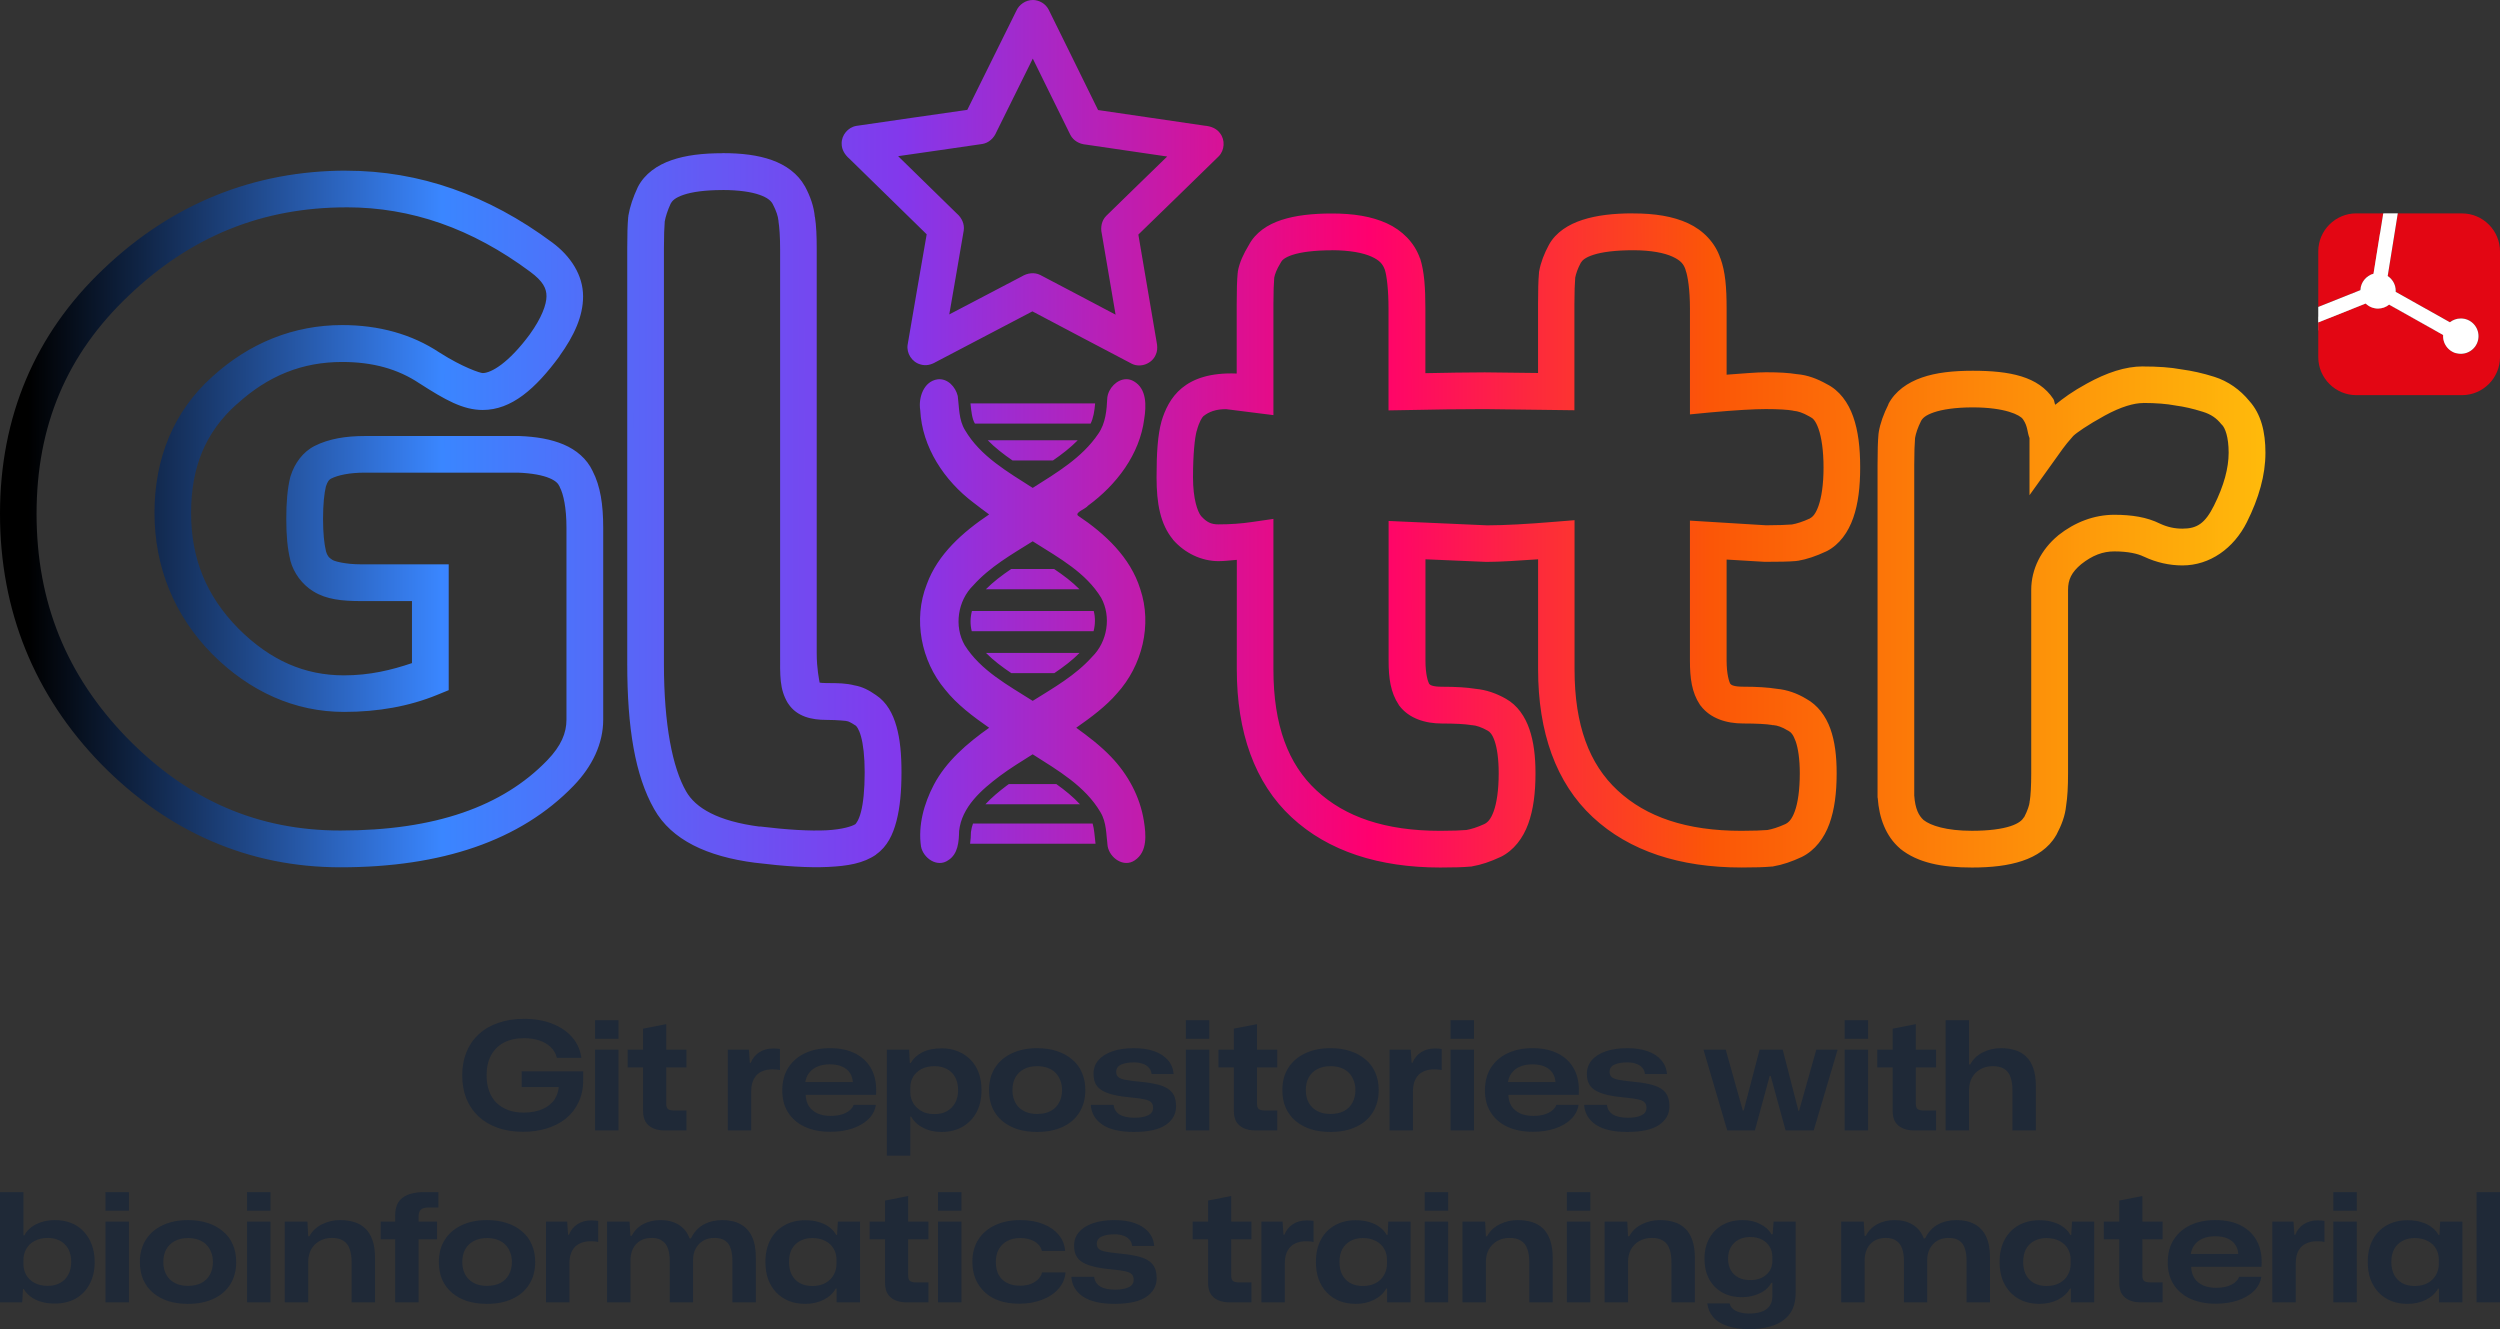 <?xml version="1.0" encoding="UTF-8" standalone="no"?>
<!-- Created with Inkscape (http://www.inkscape.org/) -->

<svg
   width="110.867mm"
   height="58.941mm"
   viewBox="0 0 110.867 58.941"
   version="1.1"
   id="svg21582"
   inkscape:version="1.2.2 (1:1.2.2+202212051552+b0a8486541)"
   sodipodi:docname="../logo-vertical.html"
   xmlns:inkscape="http://www.inkscape.org/namespaces/inkscape"
   xmlns:sodipodi="http://sodipodi.sourceforge.net/DTD/sodipodi-0.dtd"
   xmlns:xlink="http://www.w3.org/1999/xlink"
   xmlns="http://www.w3.org/2000/svg"
   xmlns:svg="http://www.w3.org/2000/svg">
  <rect x="0" y="0" width="110.867" height="58.941" fill="#333333" stroke="none"/>
  <sodipodi:namedview
     id="namedview21584"
     pagecolor="#ffffff"
     bordercolor="#000000"
     borderopacity="0.25"
     inkscape:showpageshadow="2"
     inkscape:pageopacity="0.0"
     inkscape:pagecheckerboard="0"
     inkscape:deskcolor="#d1d1d1"
     inkscape:document-units="mm"
     showgrid="false"
     inkscape:zoom="3.2106342"
     inkscape:cx="203.23088"
     inkscape:cy="49.367194"
     inkscape:window-width="2506"
     inkscape:window-height="1376"
     inkscape:window-x="54"
     inkscape:window-y="27"
     inkscape:window-maximized="1"
     inkscape:current-layer="layer1"
     inkscape:lockguides="false" />
  <defs
     id="defs21579">
    <linearGradient
       id="linearGradient8740">
      <stop
         id="stop8738"
         offset="0"
         style="stop-color:#000000;stop-opacity:1;" />
      <stop
         id="stop8736"
         offset="0.183"
         style="stop-color:#3a86ff;stop-opacity:1" />
      <stop
         style="stop-color:#8338ec;stop-opacity:1"
         offset="0.387"
         id="stop8734" />
      <stop
         id="stop8732"
         offset="0.594"
         style="stop-color:#ff006e;stop-opacity:1" />
      <stop
         style="stop-color:#fb5607;stop-opacity:1"
         offset="0.745"
         id="stop8730" />
      <stop
         id="stop8728"
         offset="1"
         style="stop-color:#ffbe0b;stop-opacity:1" />
    </linearGradient>
    <radialGradient
       fx="0"
       fy="0"
       cx="0"
       cy="0"
       r="1"
       gradientUnits="userSpaceOnUse"
       gradientTransform="matrix(136.53,0,0,136.531,86.622,160.544)"
       spreadMethod="pad"
       id="radialGradient4071-7">
      <stop
         style="stop-opacity:1;stop-color:#ffffff"
         offset="0"
         id="stop4061-0" />
      <stop
         style="stop-opacity:1;stop-color:#ffffff"
         offset="0.002"
         id="stop4063-9" />
      <stop
         style="stop-opacity:1;stop-color:#ffffff"
         offset="0.033"
         id="stop4065-3" />
      <stop
         style="stop-opacity:1;stop-color:#ffffff"
         offset="0.084"
         id="stop4067-6" />
      <stop
         style="stop-opacity:1;stop-color:#ff0000"
         offset="1"
         id="stop4069-0" />
    </radialGradient>
    <radialGradient
       fx="0"
       fy="0"
       cx="0"
       cy="0"
       r="1"
       gradientUnits="userSpaceOnUse"
       gradientTransform="matrix(139.529,0,0,139.53,98.043,160.536)"
       spreadMethod="pad"
       id="radialGradient4045-6">
      <stop
         style="stop-opacity:1;stop-color:#ffffff"
         offset="0"
         id="stop4037-2" />
      <stop
         style="stop-opacity:1;stop-color:#ff0000"
         offset="0.968"
         id="stop4039-9" />
      <stop
         style="stop-opacity:1;stop-color:#ff0000"
         offset="1"
         id="stop4041-1" />
      <stop
         style="stop-opacity:1;stop-color:#ff0000"
         offset="1"
         id="stop4043-2" />
    </radialGradient>
    <linearGradient
       inkscape:collect="always"
       xlink:href="#linearGradient8740"
       id="linearGradient1967"
       gradientUnits="userSpaceOnUse"
       gradientTransform="matrix(0.149,0,0,0.149,419.842,164.486)"
       x1="-2747.735"
       y1="-584.572"
       x2="-2075.523"
       y2="-584.572" />
    <radialGradient
       fx="0"
       fy="0"
       cx="0"
       cy="0"
       r="1"
       gradientUnits="userSpaceOnUse"
       gradientTransform="matrix(136.53,0,0,136.531,86.622,160.544)"
       spreadMethod="pad"
       id="radialGradient4071-7-6">
      <stop
         style="stop-opacity:1;stop-color:#ffffff"
         offset="0"
         id="stop4061-0-2" />
      <stop
         style="stop-opacity:1;stop-color:#ffffff"
         offset="0.002"
         id="stop4063-9-9" />
      <stop
         style="stop-opacity:1;stop-color:#ffffff"
         offset="0.033"
         id="stop4065-3-1" />
      <stop
         style="stop-opacity:1;stop-color:#ffffff"
         offset="0.084"
         id="stop4067-6-2" />
      <stop
         style="stop-opacity:1;stop-color:#ff0000"
         offset="1"
         id="stop4069-0-7" />
    </radialGradient>
    <radialGradient
       fx="0"
       fy="0"
       cx="0"
       cy="0"
       r="1"
       gradientUnits="userSpaceOnUse"
       gradientTransform="matrix(139.529,0,0,139.53,98.043,160.536)"
       spreadMethod="pad"
       id="radialGradient4045-6-0">
      <stop
         style="stop-opacity:1;stop-color:#ffffff"
         offset="0"
         id="stop4037-2-9" />
      <stop
         style="stop-opacity:1;stop-color:#ff0000"
         offset="0.968"
         id="stop4039-9-3" />
      <stop
         style="stop-opacity:1;stop-color:#ff0000"
         offset="1"
         id="stop4041-1-6" />
      <stop
         style="stop-opacity:1;stop-color:#ff0000"
         offset="1"
         id="stop4043-2-0" />
    </radialGradient>
  </defs>
  <g
     inkscape:label="Layer 1"
     inkscape:groupmode="layer"
     id="layer1"
     transform="translate(-9.175,-57.882)">
    <path
       style="font-variation-settings:'wdth' 75, 'wght' 400;opacity:0.43;fill:#ffffff;stroke-width:1.04;stroke-linejoin:bevel"
       d="m 114.539,68.25 -0.382,2.377 c -0.289,0.077 -0.504,0.334 -0.516,0.644 l -1.657,0.661 h -0.001 v 0.61 h 5.2e-4 l 1.867,-0.745 c 0.126,0.122 0.296,0.198 0.485,0.198 0.165,0 0.316,-0.058 0.436,-0.153 l 2.129,1.194 c -10e-4,0.015 -0.002,0.031 -0.002,0.046 0,0.385 0.312,0.696 0.697,0.696 0.385,0 0.697,-0.312 0.697,-0.696 0,-0.385 -0.312,-0.697 -0.697,-0.697 -0.163,0 -0.312,0.056 -0.43,0.149 l -2.133,-1.196 c 10e-4,-0.013 0.002,-0.026 0.002,-0.04 0,-0.244 -0.126,-0.459 -0.316,-0.583 l 0.396,-2.466 z"
       id="path3263" />
    <path
       id="path9387"
       style="font-weight:normal;font-size:5.95px;line-height:1.05;font-family:'Mona Sans';-inkscape-font-specification:'Mona Sans, @wght=648,wdth=125.0';font-variation-settings:'wdth' 125, 'wght' 648;text-align:center;letter-spacing:-0.05px;text-anchor:middle;fill:#1f2937;stroke:none;stroke-width:6.146;stroke-linecap:round;stroke-linejoin:round;stroke-miterlimit:10;paint-order:fill markers stroke"
       d="M 32.416 103.064 C 31.991 103.064 31.609 103.124 31.269 103.245 C 30.929 103.361 30.641 103.529 30.404 103.748 C 30.167 103.967 29.986 104.231 29.861 104.539 C 29.736 104.848 29.673 105.19 29.673 105.565 C 29.673 105.945 29.733 106.29 29.854 106.598 C 29.979 106.902 30.158 107.166 30.39 107.389 C 30.627 107.608 30.913 107.778 31.249 107.899 C 31.584 108.015 31.96 108.073 32.376 108.073 C 32.747 108.073 33.093 108.024 33.415 107.926 C 33.741 107.827 34.025 107.682 34.267 107.49 C 34.508 107.293 34.696 107.052 34.83 106.766 C 34.969 106.479 35.038 106.149 35.038 105.773 L 35.038 105.391 L 32.309 105.391 L 32.309 106.089 L 33.956 106.089 C 33.936 106.283 33.878 106.458 33.784 106.612 C 33.663 106.804 33.485 106.953 33.248 107.061 C 33.015 107.168 32.729 107.222 32.389 107.222 C 32.143 107.222 31.92 107.186 31.719 107.114 C 31.517 107.038 31.343 106.931 31.196 106.792 C 31.052 106.649 30.943 106.475 30.867 106.269 C 30.791 106.064 30.753 105.829 30.753 105.565 C 30.753 105.23 30.817 104.939 30.947 104.693 C 31.077 104.447 31.265 104.257 31.511 104.123 C 31.761 103.989 32.062 103.922 32.416 103.922 C 32.666 103.922 32.892 103.956 33.093 104.023 C 33.294 104.09 33.462 104.189 33.596 104.318 C 33.734 104.448 33.826 104.606 33.871 104.794 L 34.958 104.794 C 34.908 104.445 34.774 104.144 34.555 103.889 C 34.336 103.629 34.043 103.428 33.677 103.285 C 33.314 103.138 32.894 103.064 32.416 103.064 z M 35.564 103.124 L 35.564 103.949 L 36.603 103.949 L 36.603 103.124 L 35.564 103.124 z M 61.763 103.124 L 61.763 103.949 L 62.802 103.949 L 62.802 103.124 L 61.763 103.124 z M 73.502 103.124 L 73.502 103.949 L 74.541 103.949 L 74.541 103.124 L 73.502 103.124 z M 90.979 103.124 L 90.979 103.949 L 92.019 103.949 L 92.019 103.124 L 90.979 103.124 z M 95.456 103.124 L 95.456 108.013 L 96.495 108.013 L 96.495 106.229 C 96.495 106.019 96.538 105.836 96.623 105.679 C 96.712 105.518 96.835 105.393 96.992 105.304 C 97.152 105.21 97.338 105.163 97.548 105.163 C 97.758 105.163 97.928 105.204 98.058 105.284 C 98.187 105.364 98.279 105.485 98.333 105.646 C 98.391 105.802 98.42 105.997 98.42 106.229 L 98.42 108.013 L 99.459 108.013 L 99.459 106.048 C 99.459 105.735 99.421 105.472 99.345 105.257 C 99.269 105.038 99.162 104.863 99.023 104.734 C 98.889 104.604 98.726 104.51 98.534 104.452 C 98.346 104.394 98.136 104.365 97.904 104.365 C 97.613 104.365 97.342 104.43 97.092 104.559 C 96.846 104.685 96.665 104.861 96.549 105.089 L 96.495 105.089 L 96.495 103.124 L 95.456 103.124 z M 38.72 103.299 L 37.693 103.5 L 37.693 104.432 L 37.01 104.432 L 37.01 105.217 L 37.693 105.217 L 37.693 107.155 C 37.693 107.347 37.732 107.508 37.808 107.637 C 37.888 107.763 38 107.856 38.143 107.919 C 38.286 107.982 38.453 108.013 38.646 108.013 L 39.618 108.013 L 39.618 107.128 L 39.062 107.128 C 38.945 107.128 38.858 107.108 38.8 107.067 C 38.747 107.023 38.72 106.942 38.72 106.826 L 38.72 105.217 L 39.618 105.217 L 39.618 104.432 L 38.72 104.432 L 38.72 103.299 z M 64.919 103.299 L 63.892 103.5 L 63.892 104.432 L 63.209 104.432 L 63.209 105.217 L 63.892 105.217 L 63.892 107.155 C 63.892 107.347 63.93 107.508 64.006 107.637 C 64.087 107.763 64.199 107.856 64.342 107.919 C 64.485 107.982 64.652 108.013 64.845 108.013 L 65.817 108.013 L 65.817 107.128 L 65.261 107.128 C 65.144 107.128 65.057 107.108 64.999 107.067 C 64.946 107.023 64.919 106.942 64.919 106.826 L 64.919 105.217 L 65.817 105.217 L 65.817 104.432 L 64.919 104.432 L 64.919 103.299 z M 94.135 103.299 L 93.109 103.5 L 93.109 104.432 L 92.425 104.432 L 92.425 105.217 L 93.109 105.217 L 93.109 107.155 C 93.109 107.347 93.147 107.508 93.223 107.637 C 93.303 107.763 93.415 107.856 93.558 107.919 C 93.701 107.982 93.869 108.013 94.061 108.013 L 95.033 108.013 L 95.033 107.128 L 94.477 107.128 C 94.361 107.128 94.274 107.108 94.215 107.067 C 94.162 107.023 94.135 106.942 94.135 106.826 L 94.135 105.217 L 95.033 105.217 L 95.033 104.432 L 94.135 104.432 L 94.135 103.299 z M 45.979 104.365 C 45.554 104.365 45.183 104.441 44.866 104.593 C 44.553 104.741 44.307 104.955 44.128 105.237 C 43.954 105.514 43.867 105.849 43.867 106.243 C 43.867 106.623 43.954 106.949 44.128 107.222 C 44.302 107.495 44.549 107.705 44.866 107.852 C 45.188 108 45.563 108.073 45.993 108.073 C 46.359 108.073 46.688 108.024 46.979 107.926 C 47.269 107.827 47.506 107.689 47.689 107.51 C 47.872 107.327 47.982 107.117 48.018 106.88 L 47.032 106.88 C 46.983 107.023 46.867 107.141 46.683 107.235 C 46.5 107.325 46.279 107.369 46.019 107.369 C 45.796 107.369 45.601 107.334 45.436 107.262 C 45.271 107.186 45.141 107.079 45.047 106.94 C 44.957 106.797 44.911 106.63 44.906 106.437 L 48.024 106.437 C 48.056 106.004 47.993 105.632 47.837 105.324 C 47.68 105.015 47.443 104.779 47.126 104.613 C 46.813 104.448 46.431 104.365 45.979 104.365 z M 55.167 104.365 C 54.742 104.365 54.369 104.441 54.047 104.593 C 53.729 104.741 53.482 104.953 53.303 105.23 C 53.124 105.507 53.035 105.838 53.035 106.222 C 53.035 106.518 53.083 106.779 53.182 107.007 C 53.285 107.235 53.43 107.43 53.618 107.591 C 53.81 107.752 54.036 107.874 54.295 107.959 C 54.559 108.04 54.849 108.08 55.167 108.08 C 55.6 108.08 55.976 108.007 56.294 107.859 C 56.616 107.712 56.864 107.499 57.038 107.222 C 57.217 106.94 57.306 106.607 57.306 106.222 C 57.306 105.932 57.255 105.673 57.152 105.445 C 57.054 105.212 56.908 105.018 56.716 104.861 C 56.528 104.7 56.303 104.577 56.039 104.492 C 55.78 104.407 55.489 104.365 55.167 104.365 z M 59.466 104.365 C 59.091 104.365 58.769 104.412 58.5 104.506 C 58.232 104.6 58.026 104.732 57.883 104.902 C 57.74 105.067 57.669 105.268 57.669 105.505 C 57.669 105.68 57.7 105.827 57.762 105.948 C 57.825 106.068 57.926 106.169 58.064 106.249 C 58.203 106.33 58.382 106.394 58.601 106.444 C 58.82 106.493 59.084 106.531 59.392 106.558 C 59.629 106.58 59.812 106.607 59.942 106.638 C 60.076 106.665 60.17 106.707 60.224 106.766 C 60.282 106.819 60.311 106.902 60.311 107.014 C 60.311 107.162 60.237 107.271 60.089 107.342 C 59.946 107.414 59.745 107.45 59.486 107.45 C 59.195 107.45 58.972 107.401 58.816 107.302 C 58.664 107.204 58.579 107.063 58.561 106.88 L 57.548 106.88 C 57.57 107.246 57.742 107.539 58.064 107.758 C 58.386 107.973 58.849 108.08 59.453 108.08 C 60.092 108.08 60.564 107.977 60.868 107.772 C 61.176 107.562 61.33 107.287 61.33 106.947 C 61.33 106.755 61.299 106.594 61.237 106.464 C 61.174 106.335 61.076 106.23 60.942 106.149 C 60.807 106.064 60.628 105.999 60.405 105.954 C 60.186 105.905 59.922 105.867 59.613 105.841 C 59.39 105.818 59.209 105.793 59.07 105.767 C 58.932 105.74 58.831 105.699 58.769 105.646 C 58.706 105.592 58.674 105.516 58.674 105.418 C 58.674 105.27 58.746 105.163 58.889 105.096 C 59.037 105.029 59.227 104.995 59.459 104.995 C 59.607 104.995 59.736 105.015 59.848 105.056 C 59.96 105.091 60.049 105.148 60.116 105.224 C 60.188 105.295 60.231 105.391 60.244 105.512 L 61.223 105.512 C 61.201 105.266 61.114 105.058 60.962 104.888 C 60.814 104.718 60.613 104.588 60.358 104.499 C 60.108 104.41 59.81 104.365 59.466 104.365 z M 68.177 104.365 C 67.752 104.365 67.379 104.441 67.057 104.593 C 66.739 104.741 66.491 104.953 66.312 105.23 C 66.133 105.507 66.044 105.838 66.044 106.222 C 66.044 106.518 66.093 106.779 66.192 107.007 C 66.295 107.235 66.44 107.43 66.627 107.591 C 66.82 107.752 67.046 107.874 67.305 107.959 C 67.569 108.04 67.859 108.08 68.177 108.08 C 68.61 108.08 68.986 108.007 69.303 107.859 C 69.625 107.712 69.873 107.499 70.047 107.222 C 70.226 106.94 70.316 106.607 70.316 106.222 C 70.316 105.932 70.264 105.673 70.162 105.445 C 70.063 105.212 69.918 105.018 69.726 104.861 C 69.538 104.7 69.312 104.577 69.049 104.492 C 68.789 104.407 68.499 104.365 68.177 104.365 z M 77.14 104.365 C 76.715 104.365 76.344 104.441 76.027 104.593 C 75.714 104.741 75.468 104.955 75.289 105.237 C 75.115 105.514 75.027 105.849 75.027 106.243 C 75.027 106.623 75.115 106.949 75.289 107.222 C 75.464 107.495 75.709 107.705 76.027 107.852 C 76.349 108 76.724 108.073 77.153 108.073 C 77.52 108.073 77.849 108.024 78.139 107.926 C 78.43 107.827 78.667 107.689 78.85 107.51 C 79.033 107.327 79.143 107.117 79.179 106.88 L 78.193 106.88 C 78.144 107.023 78.028 107.141 77.844 107.235 C 77.661 107.325 77.44 107.369 77.18 107.369 C 76.957 107.369 76.762 107.334 76.597 107.262 C 76.431 107.186 76.302 107.079 76.208 106.94 C 76.118 106.797 76.072 106.63 76.067 106.437 L 79.185 106.437 C 79.217 106.004 79.154 105.632 78.998 105.324 C 78.841 105.015 78.604 104.779 78.287 104.613 C 77.974 104.448 77.592 104.365 77.14 104.365 z M 81.345 104.365 C 80.97 104.365 80.648 104.412 80.38 104.506 C 80.111 104.6 79.906 104.732 79.763 104.902 C 79.62 105.067 79.548 105.268 79.548 105.505 C 79.548 105.68 79.579 105.827 79.642 105.948 C 79.704 106.068 79.805 106.169 79.943 106.249 C 80.082 106.33 80.261 106.394 80.48 106.444 C 80.699 106.493 80.963 106.531 81.272 106.558 C 81.508 106.58 81.692 106.607 81.821 106.638 C 81.956 106.665 82.049 106.707 82.103 106.766 C 82.161 106.819 82.19 106.902 82.19 107.014 C 82.19 107.162 82.116 107.271 81.969 107.342 C 81.826 107.414 81.625 107.45 81.366 107.45 C 81.075 107.45 80.851 107.401 80.695 107.302 C 80.543 107.204 80.458 107.063 80.44 106.88 L 79.427 106.88 C 79.45 107.246 79.622 107.539 79.943 107.758 C 80.265 107.973 80.728 108.08 81.332 108.08 C 81.971 108.08 82.443 107.977 82.747 107.772 C 83.055 107.562 83.209 107.287 83.209 106.947 C 83.209 106.755 83.178 106.594 83.115 106.464 C 83.053 106.335 82.954 106.23 82.82 106.149 C 82.686 106.064 82.507 105.999 82.284 105.954 C 82.065 105.905 81.801 105.867 81.493 105.841 C 81.269 105.818 81.088 105.793 80.95 105.767 C 80.811 105.74 80.71 105.699 80.648 105.646 C 80.585 105.592 80.554 105.516 80.554 105.418 C 80.554 105.27 80.625 105.163 80.768 105.096 C 80.916 105.029 81.106 104.995 81.339 104.995 C 81.486 104.995 81.616 105.015 81.727 105.056 C 81.839 105.091 81.928 105.148 81.996 105.224 C 82.067 105.295 82.11 105.391 82.123 105.512 L 83.102 105.512 C 83.08 105.266 82.992 105.058 82.84 104.888 C 82.693 104.718 82.492 104.588 82.237 104.499 C 81.987 104.41 81.69 104.365 81.345 104.365 z M 50.939 104.372 C 50.59 104.372 50.299 104.432 50.067 104.553 C 49.839 104.673 49.671 104.83 49.564 105.022 L 49.524 105.022 L 49.49 104.432 L 48.504 104.432 L 48.504 109.133 L 49.544 109.133 L 49.544 107.403 L 49.584 107.403 C 49.66 107.541 49.765 107.662 49.899 107.765 C 50.033 107.863 50.187 107.941 50.362 108 C 50.541 108.053 50.731 108.08 50.932 108.08 C 51.285 108.08 51.594 108.004 51.857 107.852 C 52.126 107.696 52.334 107.481 52.481 107.208 C 52.629 106.931 52.702 106.602 52.702 106.222 C 52.702 105.936 52.66 105.679 52.575 105.451 C 52.49 105.223 52.369 105.031 52.213 104.875 C 52.056 104.714 51.871 104.591 51.656 104.506 C 51.442 104.416 51.202 104.372 50.939 104.372 z M 43.461 104.379 C 43.22 104.379 43.012 104.437 42.838 104.553 C 42.668 104.665 42.545 104.819 42.469 105.015 L 42.428 105.015 L 42.388 104.432 L 41.45 104.432 L 41.45 108.013 L 42.489 108.013 L 42.489 106.249 C 42.493 106.03 42.536 105.852 42.617 105.713 C 42.697 105.57 42.806 105.467 42.945 105.404 C 43.083 105.337 43.247 105.304 43.435 105.304 C 43.493 105.304 43.548 105.306 43.602 105.311 C 43.66 105.315 43.714 105.324 43.763 105.338 L 43.763 104.399 C 43.727 104.395 43.683 104.39 43.629 104.385 C 43.58 104.381 43.524 104.379 43.461 104.379 z M 72.807 104.379 C 72.566 104.379 72.358 104.437 72.184 104.553 C 72.014 104.665 71.891 104.819 71.815 105.015 L 71.775 105.015 L 71.735 104.432 L 70.796 104.432 L 70.796 108.013 L 71.835 108.013 L 71.835 106.249 C 71.839 106.03 71.882 105.852 71.963 105.713 C 72.043 105.57 72.153 105.467 72.291 105.404 C 72.43 105.337 72.593 105.304 72.781 105.304 C 72.839 105.304 72.895 105.306 72.949 105.311 C 73.007 105.315 73.06 105.324 73.109 105.338 L 73.109 104.399 C 73.073 104.395 73.029 104.39 72.975 104.385 C 72.926 104.381 72.87 104.379 72.807 104.379 z M 35.564 104.432 L 35.564 108.013 L 36.603 108.013 L 36.603 104.432 L 35.564 104.432 z M 61.763 104.432 L 61.763 108.013 L 62.802 108.013 L 62.802 104.432 L 61.763 104.432 z M 73.502 104.432 L 73.502 108.013 L 74.541 108.013 L 74.541 104.432 L 73.502 104.432 z M 84.719 104.432 L 85.772 108.013 L 86.999 108.013 L 87.656 105.592 L 87.696 105.592 L 88.361 108.013 L 89.607 108.013 L 90.667 104.432 L 89.722 104.432 L 88.957 107.148 L 88.931 107.148 L 88.233 104.432 L 87.207 104.432 L 86.503 107.128 L 86.462 107.128 L 85.705 104.432 L 84.719 104.432 z M 90.979 104.432 L 90.979 108.013 L 92.019 108.013 L 92.019 104.432 L 90.979 104.432 z M 45.972 105.082 C 46.191 105.082 46.375 105.116 46.522 105.183 C 46.674 105.25 46.791 105.346 46.871 105.472 C 46.943 105.584 46.985 105.716 46.996 105.867 L 44.887 105.867 C 44.914 105.712 44.969 105.577 45.054 105.465 C 45.147 105.34 45.271 105.246 45.423 105.183 C 45.579 105.116 45.762 105.082 45.972 105.082 z M 77.133 105.082 C 77.352 105.082 77.536 105.116 77.683 105.183 C 77.835 105.25 77.951 105.346 78.032 105.472 C 78.104 105.584 78.145 105.716 78.156 105.867 L 76.048 105.867 C 76.075 105.712 76.13 105.577 76.214 105.465 C 76.308 105.34 76.431 105.246 76.583 105.183 C 76.74 105.116 76.923 105.082 77.133 105.082 z M 50.623 105.163 C 50.829 105.163 51.01 105.205 51.166 105.29 C 51.323 105.371 51.444 105.489 51.529 105.646 C 51.618 105.802 51.663 105.994 51.663 106.222 C 51.663 106.446 51.618 106.638 51.529 106.799 C 51.439 106.956 51.318 107.076 51.166 107.161 C 51.014 107.246 50.833 107.289 50.623 107.289 C 50.453 107.289 50.302 107.264 50.168 107.215 C 50.038 107.162 49.926 107.09 49.832 107.001 C 49.738 106.911 49.667 106.808 49.618 106.692 C 49.568 106.571 49.544 106.444 49.544 106.31 L 49.544 106.115 C 49.544 105.937 49.586 105.775 49.671 105.632 C 49.756 105.489 49.879 105.375 50.04 105.29 C 50.205 105.205 50.4 105.163 50.623 105.163 z M 55.167 105.163 C 55.342 105.163 55.496 105.188 55.63 105.237 C 55.768 105.286 55.885 105.358 55.979 105.451 C 56.072 105.545 56.144 105.657 56.193 105.787 C 56.247 105.916 56.274 106.061 56.274 106.222 C 56.274 106.437 56.229 106.625 56.139 106.786 C 56.054 106.942 55.929 107.065 55.764 107.155 C 55.598 107.24 55.399 107.282 55.167 107.282 L 55.167 107.282 C 54.997 107.282 54.843 107.258 54.704 107.208 C 54.57 107.155 54.456 107.083 54.362 106.994 C 54.268 106.9 54.197 106.788 54.148 106.659 C 54.098 106.529 54.074 106.383 54.074 106.222 C 54.074 106.008 54.116 105.822 54.201 105.666 C 54.291 105.505 54.416 105.382 54.577 105.297 C 54.742 105.208 54.939 105.163 55.167 105.163 z M 68.177 105.163 C 68.351 105.163 68.505 105.188 68.639 105.237 C 68.778 105.286 68.894 105.358 68.988 105.451 C 69.082 105.545 69.153 105.657 69.203 105.787 C 69.256 105.916 69.283 106.061 69.283 106.222 C 69.283 106.437 69.239 106.625 69.149 106.786 C 69.064 106.942 68.939 107.065 68.774 107.155 C 68.608 107.24 68.409 107.282 68.177 107.282 C 68.007 107.282 67.852 107.258 67.714 107.208 C 67.58 107.155 67.466 107.083 67.372 106.994 C 67.278 106.9 67.206 106.788 67.157 106.659 C 67.108 106.529 67.084 106.383 67.084 106.222 C 67.084 106.008 67.126 105.822 67.211 105.666 C 67.3 105.505 67.426 105.382 67.587 105.297 C 67.752 105.208 67.949 105.163 68.177 105.163 z M 9.175 110.748 L 9.175 115.637 L 10.161 115.637 L 10.194 115.047 L 10.227 115.047 C 10.303 115.172 10.404 115.283 10.529 115.382 C 10.659 115.48 10.813 115.556 10.992 115.61 C 11.171 115.664 11.374 115.69 11.602 115.69 C 11.96 115.69 12.27 115.616 12.534 115.469 C 12.798 115.317 13.004 115.102 13.151 114.825 C 13.299 114.548 13.373 114.22 13.373 113.84 C 13.373 113.558 13.33 113.305 13.245 113.081 C 13.16 112.853 13.039 112.657 12.883 112.491 C 12.731 112.326 12.545 112.201 12.326 112.116 C 12.112 112.031 11.871 111.989 11.602 111.989 C 11.303 111.989 11.03 112.049 10.784 112.169 C 10.542 112.29 10.366 112.456 10.254 112.666 L 10.214 112.666 L 10.214 110.748 L 9.175 110.748 z M 13.852 110.748 L 13.852 111.573 L 14.892 111.573 L 14.892 110.748 L 13.852 110.748 z M 20.13 110.748 L 20.13 111.573 L 21.169 111.573 L 21.169 110.748 L 20.13 110.748 z M 27.994 110.748 C 27.573 110.748 27.252 110.83 27.028 110.996 C 26.809 111.161 26.7 111.423 26.7 111.781 L 26.7 112.056 L 26.056 112.056 L 26.056 112.84 L 26.7 112.84 L 26.7 115.637 L 27.739 115.637 L 27.739 112.84 L 28.557 112.84 L 28.557 112.056 L 27.739 112.056 L 27.739 111.814 C 27.739 111.685 27.773 111.589 27.84 111.526 C 27.911 111.463 28.016 111.432 28.155 111.432 L 28.617 111.432 L 28.617 110.748 L 27.994 110.748 z M 50.772 110.748 L 50.772 111.573 L 51.811 111.573 L 51.811 110.748 L 50.772 110.748 z M 72.356 110.748 L 72.356 111.573 L 73.396 111.573 L 73.396 110.748 L 72.356 110.748 z M 78.66 110.748 L 78.66 111.573 L 79.7 111.573 L 79.7 110.748 L 78.66 110.748 z M 112.651 110.748 L 112.651 111.573 L 113.691 111.573 L 113.691 110.748 L 112.651 110.748 z M 119.002 110.748 L 119.002 115.637 L 120.042 115.637 L 120.042 110.748 L 119.002 110.748 z M 49.45 110.922 L 48.424 111.123 L 48.424 112.056 L 47.74 112.056 L 47.74 112.84 L 48.424 112.84 L 48.424 114.779 C 48.424 114.971 48.463 115.132 48.539 115.261 C 48.619 115.386 48.73 115.48 48.874 115.543 C 49.017 115.605 49.185 115.637 49.377 115.637 L 50.349 115.637 L 50.349 114.752 L 49.792 114.752 C 49.676 114.752 49.589 114.731 49.531 114.691 C 49.477 114.646 49.45 114.566 49.45 114.45 L 49.45 112.84 L 50.349 112.84 L 50.349 112.056 L 49.45 112.056 L 49.45 110.922 z M 63.775 110.922 L 62.75 111.123 L 62.75 112.056 L 62.065 112.056 L 62.065 112.84 L 62.75 112.84 L 62.75 114.779 C 62.75 114.971 62.787 115.132 62.863 115.261 C 62.944 115.386 63.056 115.48 63.199 115.543 C 63.342 115.605 63.509 115.637 63.702 115.637 L 64.674 115.636 L 64.674 114.752 L 64.118 114.752 C 64.001 114.752 63.914 114.731 63.856 114.691 C 63.802 114.646 63.775 114.566 63.775 114.45 L 63.775 112.84 L 64.674 112.84 L 64.674 112.056 L 63.775 112.056 L 63.775 110.922 z M 104.182 110.922 L 103.156 111.123 L 103.156 112.056 L 102.472 112.056 L 102.472 112.84 L 103.156 112.84 L 103.156 114.779 C 103.156 114.971 103.194 115.132 103.27 115.261 C 103.35 115.386 103.462 115.48 103.605 115.543 C 103.748 115.605 103.916 115.637 104.108 115.637 L 105.08 115.636 L 105.08 114.752 L 104.524 114.752 C 104.408 114.752 104.32 114.731 104.262 114.691 C 104.209 114.646 104.182 114.566 104.182 114.45 L 104.182 112.84 L 105.08 112.84 L 105.08 112.056 L 104.182 112.056 L 104.182 110.922 z M 17.511 111.989 C 17.086 111.989 16.713 112.064 16.391 112.216 C 16.073 112.364 15.825 112.576 15.647 112.854 C 15.468 113.131 15.378 113.462 15.378 113.846 C 15.378 114.141 15.427 114.403 15.526 114.631 C 15.629 114.859 15.774 115.053 15.962 115.214 C 16.154 115.375 16.38 115.498 16.639 115.583 C 16.903 115.664 17.193 115.704 17.511 115.704 C 17.944 115.704 18.32 115.63 18.638 115.482 C 18.96 115.335 19.207 115.122 19.382 114.845 C 19.561 114.564 19.65 114.231 19.65 113.846 C 19.65 113.556 19.599 113.296 19.496 113.068 C 19.398 112.836 19.252 112.641 19.06 112.485 C 18.872 112.324 18.646 112.201 18.382 112.116 C 18.123 112.031 17.832 111.989 17.511 111.989 z M 24.251 111.989 C 23.969 111.989 23.703 112.051 23.453 112.176 C 23.202 112.301 23.017 112.478 22.896 112.706 L 22.843 112.706 L 22.809 112.056 L 21.803 112.056 L 21.803 115.637 L 22.843 115.637 L 22.843 113.853 C 22.843 113.643 22.885 113.457 22.97 113.296 C 23.06 113.135 23.183 113.01 23.339 112.921 C 23.5 112.827 23.686 112.78 23.896 112.78 C 24.106 112.78 24.276 112.822 24.405 112.907 C 24.535 112.988 24.627 113.109 24.68 113.27 C 24.738 113.426 24.768 113.621 24.768 113.853 L 24.768 115.637 L 25.807 115.637 L 25.807 113.672 C 25.807 113.359 25.769 113.095 25.693 112.88 C 25.617 112.661 25.51 112.487 25.371 112.357 C 25.237 112.228 25.073 112.134 24.881 112.076 C 24.693 112.018 24.483 111.989 24.251 111.989 z M 30.769 111.989 C 30.344 111.989 29.971 112.064 29.649 112.216 C 29.332 112.364 29.084 112.576 28.905 112.854 C 28.726 113.131 28.637 113.462 28.637 113.846 C 28.637 114.141 28.686 114.403 28.784 114.631 C 28.887 114.859 29.032 115.053 29.22 115.214 C 29.412 115.375 29.638 115.498 29.897 115.583 C 30.161 115.664 30.452 115.704 30.769 115.704 C 31.203 115.704 31.578 115.63 31.896 115.482 C 32.218 115.335 32.466 115.122 32.64 114.845 C 32.819 114.564 32.909 114.231 32.909 113.846 C 32.909 113.556 32.857 113.296 32.754 113.068 C 32.656 112.836 32.511 112.641 32.318 112.485 C 32.131 112.324 31.905 112.201 31.641 112.116 C 31.382 112.031 31.091 111.989 30.769 111.989 z M 38.468 111.989 C 38.178 111.989 37.92 112.049 37.697 112.169 C 37.473 112.29 37.304 112.463 37.187 112.686 L 37.134 112.686 L 37.093 112.056 L 36.094 112.056 L 36.094 115.637 L 37.134 115.637 L 37.134 113.779 C 37.134 113.582 37.17 113.41 37.241 113.263 C 37.317 113.111 37.425 112.992 37.563 112.907 C 37.706 112.822 37.878 112.78 38.079 112.78 C 38.272 112.78 38.426 112.822 38.542 112.907 C 38.663 112.988 38.748 113.104 38.797 113.256 C 38.851 113.408 38.877 113.591 38.877 113.806 L 38.877 115.637 L 39.91 115.637 L 39.91 113.779 C 39.91 113.578 39.948 113.404 40.024 113.256 C 40.104 113.109 40.214 112.992 40.353 112.907 C 40.496 112.822 40.664 112.78 40.856 112.78 C 41.062 112.78 41.222 112.822 41.339 112.907 C 41.455 112.988 41.535 113.104 41.58 113.256 C 41.629 113.404 41.654 113.578 41.654 113.779 L 41.654 115.637 L 42.693 115.637 L 42.693 113.645 C 42.693 113.265 42.635 112.954 42.519 112.713 C 42.403 112.472 42.233 112.29 42.009 112.169 C 41.79 112.049 41.526 111.989 41.218 111.989 C 40.905 111.989 40.628 112.053 40.386 112.183 C 40.145 112.312 39.955 112.518 39.816 112.8 L 39.756 112.8 C 39.657 112.536 39.497 112.335 39.273 112.196 C 39.05 112.058 38.781 111.989 38.468 111.989 z M 54.423 111.989 C 53.998 111.989 53.625 112.064 53.303 112.216 C 52.986 112.364 52.738 112.576 52.559 112.854 C 52.385 113.126 52.297 113.453 52.297 113.833 C 52.297 114.114 52.344 114.371 52.438 114.604 C 52.537 114.832 52.675 115.029 52.854 115.194 C 53.032 115.359 53.249 115.485 53.504 115.57 C 53.764 115.655 54.054 115.697 54.376 115.697 C 54.738 115.697 55.069 115.641 55.369 115.529 C 55.673 115.418 55.918 115.256 56.106 115.046 C 56.298 114.836 56.406 114.59 56.428 114.309 L 55.389 114.309 C 55.358 114.429 55.295 114.535 55.201 114.624 C 55.107 114.713 54.993 114.783 54.859 114.832 C 54.725 114.876 54.575 114.899 54.41 114.899 C 54.191 114.899 54.001 114.858 53.84 114.778 C 53.679 114.698 53.553 114.579 53.464 114.423 C 53.379 114.262 53.337 114.068 53.337 113.84 C 53.337 113.629 53.379 113.446 53.464 113.29 C 53.549 113.133 53.672 113.01 53.833 112.921 C 53.998 112.831 54.193 112.786 54.416 112.786 C 54.586 112.786 54.736 112.809 54.866 112.854 C 55 112.898 55.111 112.963 55.201 113.048 C 55.29 113.133 55.351 113.236 55.382 113.356 L 56.408 113.356 C 56.39 113.084 56.296 112.847 56.126 112.646 C 55.956 112.44 55.727 112.279 55.436 112.163 C 55.145 112.047 54.808 111.989 54.423 111.989 z M 58.605 111.989 C 58.229 111.989 57.907 112.036 57.639 112.13 C 57.371 112.223 57.165 112.355 57.022 112.525 C 56.879 112.69 56.807 112.892 56.807 113.128 C 56.807 113.303 56.839 113.451 56.901 113.571 C 56.964 113.692 57.065 113.793 57.203 113.873 C 57.342 113.954 57.521 114.018 57.74 114.067 C 57.959 114.117 58.222 114.155 58.531 114.182 C 58.768 114.204 58.951 114.23 59.081 114.262 C 59.215 114.289 59.309 114.331 59.362 114.389 C 59.42 114.443 59.45 114.526 59.45 114.637 C 59.45 114.785 59.376 114.895 59.228 114.966 C 59.085 115.038 58.884 115.074 58.625 115.074 C 58.334 115.074 58.111 115.024 57.954 114.926 C 57.802 114.827 57.717 114.686 57.699 114.503 L 56.686 114.503 C 56.709 114.87 56.881 115.163 57.203 115.382 C 57.525 115.596 57.988 115.704 58.591 115.704 C 59.231 115.704 59.702 115.601 60.006 115.396 C 60.315 115.185 60.469 114.91 60.469 114.57 C 60.469 114.378 60.438 114.217 60.375 114.088 C 60.313 113.958 60.214 113.853 60.08 113.772 C 59.946 113.687 59.767 113.623 59.544 113.578 C 59.325 113.529 59.06 113.491 58.752 113.464 C 58.528 113.441 58.347 113.417 58.209 113.39 C 58.07 113.363 57.97 113.323 57.907 113.27 C 57.844 113.216 57.814 113.14 57.814 113.042 C 57.814 112.894 57.885 112.787 58.028 112.72 C 58.176 112.653 58.366 112.619 58.598 112.619 C 58.746 112.619 58.875 112.639 58.987 112.679 C 59.099 112.715 59.188 112.771 59.255 112.847 C 59.327 112.918 59.369 113.014 59.382 113.135 L 60.362 113.135 C 60.339 112.889 60.252 112.681 60.1 112.511 C 59.953 112.342 59.751 112.212 59.497 112.123 C 59.246 112.033 58.949 111.989 58.605 111.989 z M 76.478 111.989 C 76.196 111.989 75.929 112.051 75.679 112.176 C 75.429 112.301 75.243 112.478 75.123 112.706 L 75.069 112.706 L 75.036 112.056 L 74.03 112.056 L 74.03 115.637 L 75.069 115.637 L 75.069 113.853 C 75.069 113.643 75.112 113.457 75.196 113.296 C 75.286 113.135 75.409 113.01 75.565 112.921 C 75.726 112.827 75.912 112.78 76.122 112.78 C 76.332 112.78 76.502 112.822 76.632 112.907 C 76.761 112.988 76.853 113.109 76.906 113.27 C 76.965 113.426 76.994 113.621 76.994 113.853 L 76.994 115.637 L 78.033 115.637 L 78.033 113.672 C 78.033 113.359 77.995 113.095 77.919 112.88 C 77.843 112.661 77.736 112.487 77.597 112.357 C 77.463 112.228 77.3 112.134 77.108 112.076 C 76.92 112.018 76.71 111.989 76.478 111.989 z M 82.782 111.989 C 82.5 111.989 82.234 112.051 81.984 112.176 C 81.733 112.301 81.548 112.478 81.427 112.706 L 81.373 112.706 L 81.34 112.056 L 80.334 112.056 L 80.334 115.637 L 81.373 115.637 L 81.373 113.853 C 81.373 113.643 81.416 113.457 81.5 113.296 C 81.59 113.135 81.713 113.01 81.869 112.921 C 82.03 112.827 82.216 112.78 82.426 112.78 C 82.636 112.78 82.806 112.822 82.936 112.907 C 83.065 112.988 83.157 113.109 83.21 113.27 C 83.269 113.426 83.298 113.621 83.298 113.853 L 83.298 115.637 L 84.338 115.637 L 84.338 113.672 C 84.338 113.359 84.299 113.095 84.223 112.88 C 84.147 112.661 84.04 112.487 83.901 112.357 C 83.767 112.228 83.604 112.134 83.412 112.076 C 83.224 112.018 83.014 111.989 82.782 111.989 z M 86.453 111.989 C 86.117 111.989 85.822 112.06 85.567 112.203 C 85.317 112.342 85.12 112.541 84.977 112.8 C 84.834 113.059 84.763 113.359 84.763 113.698 C 84.763 113.958 84.801 114.193 84.877 114.403 C 84.953 114.608 85.065 114.787 85.212 114.939 C 85.36 115.091 85.534 115.208 85.735 115.288 C 85.941 115.369 86.171 115.408 86.426 115.408 C 86.707 115.408 86.967 115.353 87.204 115.241 C 87.445 115.129 87.62 114.972 87.727 114.771 L 87.774 114.771 L 87.774 115.361 C 87.774 115.545 87.731 115.693 87.646 115.804 C 87.561 115.921 87.443 116.003 87.291 116.052 C 87.139 116.106 86.96 116.133 86.754 116.133 C 86.593 116.133 86.451 116.115 86.326 116.079 C 86.2 116.048 86.1 115.997 86.024 115.925 C 85.948 115.858 85.898 115.777 85.876 115.683 L 84.89 115.683 C 84.913 115.911 84.998 116.113 85.145 116.287 C 85.293 116.461 85.501 116.593 85.769 116.683 C 86.037 116.777 86.361 116.824 86.741 116.824 L 86.741 116.823 C 87.09 116.823 87.392 116.788 87.646 116.716 C 87.906 116.649 88.12 116.546 88.29 116.408 C 88.465 116.274 88.594 116.108 88.679 115.912 C 88.764 115.715 88.806 115.489 88.806 115.234 L 88.806 112.056 L 87.828 112.056 L 87.787 112.619 L 87.734 112.619 C 87.626 112.427 87.459 112.274 87.231 112.163 C 87.007 112.046 86.748 111.989 86.453 111.989 z M 93.2 111.989 C 92.909 111.989 92.652 112.049 92.428 112.169 C 92.205 112.29 92.035 112.463 91.919 112.686 L 91.865 112.686 L 91.825 112.056 L 90.825 112.056 L 90.825 115.637 L 91.865 115.637 L 91.865 113.779 C 91.865 113.582 91.901 113.41 91.973 113.263 C 92.049 113.111 92.156 112.992 92.294 112.907 C 92.437 112.822 92.61 112.78 92.811 112.78 C 93.003 112.78 93.157 112.822 93.273 112.907 C 93.394 112.988 93.479 113.104 93.528 113.256 C 93.582 113.408 93.609 113.591 93.609 113.806 L 93.609 115.637 L 94.641 115.637 L 94.641 113.779 C 94.641 113.578 94.679 113.404 94.755 113.256 C 94.836 113.109 94.946 112.992 95.084 112.907 C 95.227 112.822 95.395 112.78 95.587 112.78 C 95.793 112.78 95.954 112.822 96.07 112.907 C 96.186 112.988 96.267 113.104 96.311 113.256 C 96.361 113.404 96.385 113.578 96.385 113.779 L 96.385 115.637 L 97.425 115.637 L 97.425 113.645 C 97.425 113.265 97.367 112.954 97.25 112.713 C 97.134 112.472 96.964 112.29 96.74 112.169 C 96.521 112.049 96.258 111.989 95.949 111.989 C 95.636 111.989 95.359 112.053 95.118 112.183 C 94.876 112.312 94.686 112.518 94.548 112.8 L 94.487 112.8 C 94.389 112.536 94.228 112.335 94.005 112.196 C 93.781 112.058 93.512 111.989 93.2 111.989 z M 107.42 111.989 C 106.995 111.989 106.624 112.064 106.307 112.216 C 105.994 112.364 105.748 112.579 105.569 112.86 C 105.394 113.137 105.307 113.473 105.307 113.866 C 105.307 114.246 105.394 114.572 105.569 114.845 C 105.743 115.118 105.989 115.328 106.307 115.476 C 106.629 115.623 107.004 115.697 107.433 115.697 C 107.8 115.697 108.129 115.648 108.419 115.55 C 108.71 115.451 108.947 115.312 109.13 115.134 C 109.313 114.95 109.423 114.74 109.458 114.503 L 108.472 114.503 C 108.423 114.646 108.307 114.765 108.124 114.859 C 107.941 114.948 107.719 114.993 107.46 114.993 C 107.237 114.993 107.042 114.957 106.877 114.885 C 106.711 114.809 106.581 114.702 106.488 114.564 C 106.398 114.42 106.352 114.253 106.347 114.061 L 109.465 114.061 C 109.496 113.627 109.434 113.256 109.278 112.948 C 109.121 112.639 108.884 112.402 108.567 112.237 C 108.254 112.071 107.871 111.989 107.42 111.989 z M 44.883 111.995 C 44.534 111.995 44.225 112.071 43.957 112.223 C 43.693 112.371 43.488 112.583 43.34 112.86 C 43.192 113.137 43.119 113.466 43.119 113.846 C 43.119 114.128 43.159 114.383 43.239 114.611 C 43.324 114.839 43.445 115.035 43.601 115.201 C 43.758 115.362 43.943 115.487 44.158 115.576 C 44.377 115.661 44.619 115.704 44.883 115.704 C 45.187 115.704 45.459 115.643 45.701 115.523 C 45.946 115.397 46.125 115.232 46.237 115.027 L 46.277 115.027 L 46.277 115.637 L 47.317 115.637 L 47.317 112.056 L 46.331 112.056 L 46.297 112.646 L 46.257 112.646 C 46.186 112.516 46.087 112.404 45.962 112.31 C 45.837 112.212 45.685 112.136 45.506 112.083 C 45.327 112.024 45.12 111.995 44.883 111.995 z M 69.295 111.995 C 68.946 111.995 68.637 112.071 68.369 112.223 C 68.105 112.371 67.899 112.583 67.752 112.86 C 67.604 113.137 67.531 113.466 67.531 113.846 C 67.531 114.128 67.571 114.383 67.652 114.611 C 67.737 114.839 67.857 115.035 68.014 115.201 C 68.17 115.362 68.356 115.487 68.571 115.576 C 68.79 115.661 69.031 115.704 69.295 115.704 C 69.599 115.704 69.871 115.643 70.113 115.523 C 70.358 115.397 70.537 115.232 70.649 115.027 L 70.689 115.027 L 70.689 115.637 L 71.729 115.637 L 71.729 112.056 L 70.743 112.056 L 70.709 112.646 L 70.669 112.646 C 70.598 112.516 70.499 112.404 70.374 112.31 C 70.249 112.212 70.097 112.136 69.918 112.083 C 69.739 112.024 69.531 111.995 69.295 111.995 z M 99.614 111.995 C 99.265 111.995 98.957 112.071 98.689 112.223 C 98.425 112.371 98.219 112.583 98.072 112.86 C 97.924 113.137 97.85 113.466 97.85 113.846 C 97.85 114.128 97.89 114.383 97.971 114.611 C 98.056 114.839 98.177 115.035 98.333 115.201 C 98.49 115.362 98.675 115.487 98.89 115.576 C 99.109 115.661 99.35 115.704 99.614 115.704 C 99.918 115.704 100.191 115.643 100.432 115.523 C 100.678 115.397 100.857 115.232 100.969 115.027 L 101.009 115.027 L 101.009 115.637 L 102.048 115.637 L 102.048 112.056 L 101.062 112.056 L 101.028 112.646 L 100.989 112.646 C 100.917 112.516 100.819 112.404 100.694 112.31 C 100.568 112.212 100.416 112.136 100.237 112.083 C 100.058 112.024 99.851 111.995 99.614 111.995 z M 115.941 111.995 C 115.592 111.995 115.283 112.071 115.015 112.223 C 114.751 112.371 114.546 112.583 114.398 112.86 C 114.251 113.137 114.177 113.466 114.177 113.846 C 114.177 114.128 114.217 114.383 114.298 114.611 C 114.383 114.839 114.503 115.035 114.66 115.201 C 114.816 115.362 115.002 115.487 115.216 115.576 C 115.435 115.661 115.677 115.704 115.941 115.704 C 116.245 115.704 116.517 115.643 116.759 115.523 C 117.005 115.397 117.183 115.232 117.295 115.027 L 117.335 115.027 L 117.335 115.637 L 118.375 115.637 L 118.375 112.056 L 117.389 112.056 L 117.356 112.646 L 117.315 112.646 C 117.244 112.516 117.145 112.404 117.02 112.31 C 116.895 112.212 116.743 112.136 116.564 112.083 C 116.386 112.024 116.178 111.995 115.941 111.995 z M 35.4 112.002 C 35.159 112.002 34.951 112.06 34.776 112.176 C 34.606 112.288 34.484 112.442 34.408 112.639 L 34.367 112.639 L 34.327 112.056 L 33.388 112.056 L 33.388 115.637 L 34.428 115.637 L 34.428 113.873 C 34.432 113.654 34.475 113.475 34.555 113.336 C 34.635 113.193 34.745 113.091 34.884 113.028 C 35.022 112.961 35.185 112.927 35.373 112.927 C 35.431 112.927 35.487 112.93 35.541 112.934 C 35.599 112.939 35.653 112.948 35.702 112.961 L 35.702 112.023 C 35.666 112.018 35.622 112.014 35.568 112.009 C 35.519 112.005 35.463 112.002 35.4 112.002 z M 67.126 112.002 C 66.884 112.002 66.676 112.06 66.502 112.176 C 66.332 112.288 66.209 112.442 66.133 112.639 L 66.093 112.639 L 66.052 112.056 L 65.114 112.056 L 65.114 115.637 L 66.153 115.637 L 66.153 113.873 C 66.158 113.654 66.2 113.475 66.281 113.336 C 66.361 113.193 66.47 113.091 66.609 113.028 C 66.747 112.961 66.911 112.927 67.099 112.927 C 67.157 112.927 67.213 112.93 67.266 112.934 C 67.324 112.939 67.378 112.948 67.427 112.961 L 67.427 112.023 C 67.392 112.018 67.347 112.014 67.293 112.009 C 67.244 112.005 67.188 112.002 67.126 112.002 z M 111.957 112.002 C 111.715 112.002 111.508 112.06 111.333 112.176 C 111.163 112.288 111.04 112.442 110.964 112.639 L 110.924 112.639 L 110.884 112.056 L 109.945 112.056 L 109.945 115.637 L 110.984 115.637 L 110.984 113.873 C 110.989 113.654 111.031 113.475 111.112 113.336 C 111.192 113.193 111.302 113.091 111.44 113.028 C 111.579 112.961 111.742 112.927 111.93 112.927 C 111.988 112.927 112.044 112.93 112.098 112.934 C 112.156 112.939 112.209 112.948 112.258 112.961 L 112.258 112.023 C 112.223 112.018 112.178 112.014 112.124 112.009 C 112.075 112.005 112.019 112.002 111.957 112.002 z M 13.852 112.056 L 13.852 115.637 L 14.892 115.637 L 14.892 112.056 L 13.852 112.056 z M 20.13 112.056 L 20.13 115.637 L 21.169 115.637 L 21.169 112.056 L 20.13 112.056 z M 50.772 112.056 L 50.772 115.637 L 51.811 115.637 L 51.811 112.056 L 50.772 112.056 z M 72.356 112.056 L 72.356 115.637 L 73.396 115.637 L 73.396 112.056 L 72.356 112.056 z M 78.66 112.056 L 78.66 115.637 L 79.7 115.637 L 79.7 112.056 L 78.66 112.056 z M 112.651 112.056 L 112.651 115.637 L 113.691 115.637 L 113.691 112.056 L 112.651 112.056 z M 107.374 112.706 C 107.387 112.706 107.4 112.706 107.413 112.706 C 107.632 112.706 107.815 112.739 107.963 112.807 C 108.115 112.874 108.231 112.97 108.312 113.095 C 108.384 113.207 108.425 113.339 108.436 113.491 L 106.328 113.491 C 106.355 113.335 106.41 113.201 106.494 113.088 C 106.588 112.963 106.711 112.869 106.863 112.807 C 107.01 112.744 107.18 112.71 107.374 112.706 z M 86.758 112.74 C 86.77 112.74 86.782 112.74 86.795 112.74 C 86.996 112.74 87.168 112.778 87.311 112.854 C 87.459 112.93 87.573 113.035 87.653 113.169 C 87.734 113.298 87.774 113.45 87.774 113.625 L 87.774 113.799 C 87.774 113.965 87.734 114.112 87.653 114.242 C 87.573 114.367 87.459 114.467 87.311 114.543 C 87.163 114.615 86.987 114.651 86.781 114.651 C 86.589 114.651 86.419 114.613 86.272 114.537 C 86.124 114.461 86.01 114.352 85.93 114.209 C 85.849 114.065 85.809 113.895 85.809 113.698 C 85.809 113.502 85.849 113.334 85.93 113.196 C 86.01 113.053 86.124 112.941 86.272 112.86 C 86.41 112.785 86.572 112.745 86.758 112.74 z M 11.294 112.78 C 11.45 112.78 11.591 112.804 11.716 112.854 C 11.846 112.898 11.955 112.967 12.045 113.061 C 12.139 113.151 12.21 113.263 12.259 113.397 C 12.308 113.526 12.333 113.674 12.333 113.84 C 12.333 114.068 12.289 114.26 12.199 114.416 C 12.114 114.573 11.994 114.694 11.837 114.779 C 11.685 114.863 11.504 114.906 11.294 114.906 C 11.07 114.906 10.876 114.863 10.71 114.778 C 10.55 114.689 10.426 114.573 10.342 114.43 C 10.257 114.282 10.214 114.121 10.214 113.947 L 10.214 113.759 C 10.214 113.576 10.257 113.41 10.342 113.263 C 10.426 113.115 10.55 112.999 10.71 112.914 C 10.876 112.825 11.07 112.78 11.294 112.78 z M 17.511 112.786 C 17.685 112.786 17.839 112.811 17.974 112.86 C 18.112 112.909 18.229 112.981 18.322 113.075 C 18.416 113.169 18.488 113.28 18.537 113.41 C 18.591 113.54 18.617 113.685 18.617 113.846 C 18.617 114.061 18.573 114.249 18.483 114.41 C 18.398 114.566 18.273 114.689 18.107 114.779 C 17.942 114.863 17.743 114.906 17.511 114.906 C 17.341 114.906 17.187 114.881 17.048 114.832 C 16.914 114.778 16.8 114.707 16.706 114.617 C 16.612 114.523 16.541 114.412 16.492 114.282 C 16.442 114.152 16.418 114.007 16.418 113.846 C 16.418 113.632 16.46 113.446 16.545 113.29 C 16.635 113.129 16.76 113.006 16.921 112.921 C 17.086 112.831 17.283 112.786 17.511 112.786 z M 30.769 112.786 C 30.944 112.786 31.098 112.811 31.232 112.86 C 31.37 112.909 31.487 112.981 31.581 113.075 C 31.674 113.169 31.746 113.28 31.795 113.41 C 31.849 113.54 31.876 113.685 31.876 113.846 C 31.876 114.061 31.831 114.249 31.742 114.41 C 31.657 114.566 31.531 114.689 31.366 114.779 C 31.201 114.863 31.002 114.906 30.769 114.906 C 30.599 114.906 30.445 114.881 30.307 114.832 C 30.173 114.778 30.058 114.707 29.965 114.617 C 29.871 114.523 29.799 114.412 29.75 114.282 C 29.701 114.152 29.676 114.007 29.676 113.846 C 29.676 113.632 29.718 113.446 29.803 113.29 C 29.893 113.129 30.018 113.006 30.179 112.921 C 30.344 112.831 30.541 112.786 30.769 112.786 z M 45.198 112.786 C 45.421 112.786 45.614 112.829 45.774 112.914 C 45.94 112.999 46.062 113.113 46.143 113.256 C 46.228 113.399 46.271 113.56 46.271 113.739 L 46.271 113.933 C 46.271 114.112 46.228 114.275 46.143 114.423 C 46.062 114.571 45.942 114.689 45.781 114.779 C 45.62 114.868 45.426 114.912 45.198 114.912 C 44.988 114.912 44.804 114.87 44.648 114.785 C 44.496 114.7 44.377 114.579 44.292 114.423 C 44.207 114.262 44.165 114.07 44.165 113.846 C 44.165 113.618 44.207 113.426 44.292 113.27 C 44.382 113.113 44.502 112.995 44.654 112.914 C 44.811 112.829 44.992 112.786 45.198 112.786 z M 69.61 112.786 C 69.833 112.786 70.025 112.829 70.186 112.914 C 70.352 112.999 70.475 113.113 70.555 113.256 C 70.64 113.399 70.683 113.56 70.683 113.739 L 70.683 113.933 C 70.683 114.112 70.64 114.275 70.555 114.423 C 70.475 114.571 70.354 114.689 70.193 114.779 C 70.032 114.868 69.838 114.912 69.61 114.912 C 69.4 114.912 69.216 114.87 69.06 114.785 C 68.908 114.7 68.789 114.579 68.704 114.423 C 68.619 114.262 68.577 114.07 68.577 113.846 C 68.577 113.618 68.619 113.426 68.704 113.27 C 68.794 113.113 68.915 112.995 69.067 112.914 C 69.223 112.829 69.404 112.786 69.61 112.786 z M 99.929 112.786 C 100.152 112.786 100.345 112.829 100.506 112.914 C 100.671 112.999 100.794 113.113 100.874 113.256 C 100.959 113.399 101.002 113.56 101.002 113.739 L 101.002 113.933 C 101.002 114.112 100.959 114.275 100.874 114.423 C 100.794 114.571 100.673 114.689 100.512 114.779 C 100.351 114.868 100.157 114.912 99.929 114.912 C 99.719 114.912 99.535 114.87 99.379 114.785 C 99.227 114.7 99.108 114.579 99.023 114.423 C 98.938 114.262 98.896 114.07 98.896 113.846 C 98.896 113.618 98.938 113.426 99.023 113.27 C 99.113 113.113 99.234 112.995 99.386 112.914 C 99.542 112.829 99.723 112.786 99.929 112.786 z M 116.256 112.786 C 116.48 112.786 116.672 112.829 116.833 112.914 C 116.998 112.999 117.121 113.113 117.202 113.256 C 117.287 113.399 117.329 113.56 117.329 113.739 L 117.329 113.933 C 117.329 114.112 117.287 114.275 117.202 114.423 C 117.121 114.571 117 114.689 116.839 114.779 C 116.678 114.868 116.484 114.912 116.256 114.912 C 116.046 114.912 115.863 114.87 115.706 114.785 C 115.554 114.7 115.436 114.579 115.351 114.423 C 115.266 114.262 115.223 114.07 115.223 113.846 C 115.223 113.618 115.266 113.426 115.351 113.27 C 115.44 113.113 115.561 112.995 115.713 112.914 C 115.869 112.829 116.05 112.786 116.256 112.786 z " />
    <path
       id="path9385"
       style="color:#000000;fill:url(#linearGradient1967);fill-opacity:1;stroke-width:0.149;stroke-linecap:round;-inkscape-stroke:none;paint-order:stroke fill markers"
       d="m 54.977,57.882 c -0.314,9.9e-5 -0.608,0.199 -0.734,0.485 -0.724,1.463 -1.448,2.925 -2.172,4.387 -1.639,0.237 -3.279,0.468 -4.917,0.71 -0.373,0.06 -0.668,0.416 -0.654,0.794 -0.003,0.263 0.149,0.496 0.343,0.662 1.142,1.117 2.285,2.235 3.427,3.352 -0.281,1.634 -0.569,3.266 -0.845,4.9 -0.059,0.378 0.197,0.77 0.566,0.87 0.231,0.074 0.472,0.021 0.682,-0.105 1.429,-0.749 2.857,-1.498 4.286,-2.247 1.475,0.776 2.946,1.56 4.423,2.331 0.385,0.181 0.888,-0.017 1.047,-0.41 0.14,-0.293 0.017,-0.613 -0.022,-0.913 -0.25,-1.471 -0.5,-2.942 -0.75,-4.414 1.187,-1.157 2.379,-2.308 3.562,-3.468 0.266,-0.268 0.294,-0.728 0.061,-1.025 -0.154,-0.218 -0.421,-0.315 -0.679,-0.335 -1.577,-0.231 -3.153,-0.463 -4.73,-0.694 -0.732,-1.485 -1.458,-2.974 -2.194,-4.457 -0.134,-0.259 -0.412,-0.421 -0.702,-0.424 z m -0.002,2.596 c 0.023,0.046 0.046,0.093 0.069,0.14 0.534,1.081 1.061,2.166 1.598,3.245 0.131,0.257 0.406,0.41 0.689,0.431 1.202,0.176 2.403,0.353 3.605,0.529 -0.9,0.879 -1.807,1.752 -2.704,2.633 -0.204,0.204 -0.262,0.514 -0.196,0.789 0.204,1.197 0.407,2.394 0.611,3.591 -1.114,-0.585 -2.225,-1.179 -3.341,-1.76 -0.261,-0.132 -0.577,-0.085 -0.82,0.066 -1.071,0.561 -2.142,1.123 -3.214,1.684 0.213,-1.24 0.433,-2.48 0.641,-3.721 0.044,-0.285 -0.09,-0.569 -0.305,-0.752 -0.868,-0.849 -1.736,-1.698 -2.604,-2.546 1.244,-0.181 2.489,-0.355 3.733,-0.54 0.284,-0.045 0.514,-0.26 0.622,-0.521 0.539,-1.089 1.078,-2.178 1.617,-3.266 z m -13.76,4.196 -0.002,0.003 c -0.883,0 -1.624,0.089 -2.258,0.308 -0.633,0.219 -1.189,0.605 -1.486,1.178 l -0.007,0.014 -0.007,0.014 c -0.203,0.436 -0.346,0.851 -0.414,1.258 v 0.028 l -0.007,0.028 c -0.031,0.335 -0.043,0.787 -0.043,1.393 v 18.427 c 0,2.83 0.347,4.952 1.194,6.438 0.769,1.372 2.355,2.104 4.473,2.379 h 0.007 c 1.293,0.159 2.363,0.228 3.236,0.186 0.873,-0.042 1.563,-0.157 2.13,-0.55 v -0.008 c 0.493,-0.345 0.744,-0.878 0.9,-1.479 0.156,-0.601 0.222,-1.309 0.222,-2.165 0,-0.795 -0.061,-1.459 -0.222,-2.029 -0.159,-0.566 -0.43,-1.075 -0.914,-1.394 -0.301,-0.209 -0.593,-0.368 -0.958,-0.429 -0.362,-0.093 -0.699,-0.1 -1.236,-0.1 -0.172,0 -0.258,-0.014 -0.301,-0.021 -0.019,-0.134 -0.128,-0.611 -0.128,-1.294 v -17.927 c 0,-0.59 -0.019,-1.038 -0.078,-1.421 0,-0.006 -0.006,-0.01 -0.007,-0.014 -0.041,-0.455 -0.197,-0.902 -0.436,-1.351 l -0.007,-0.008 c -0.307,-0.553 -0.844,-0.938 -1.464,-1.158 -0.62,-0.22 -1.339,-0.307 -2.186,-0.307 z M 24.543,65.449 c -4.114,0 -7.758,1.477 -10.781,4.365 -3.038,2.876 -4.587,6.558 -4.587,10.853 0,4.292 1.514,8.043 4.486,11.097 2.968,3.022 6.561,4.58 10.611,4.58 4.477,0 7.983,-1.174 10.339,-3.615 0.827,-0.856 1.314,-1.866 1.314,-2.929 v -8.517 c 0,-1.017 -0.121,-1.837 -0.471,-2.515 -0.252,-0.538 -0.723,-0.936 -1.28,-1.172 -0.56,-0.238 -1.211,-0.35 -1.972,-0.378 h -0.022 -6.823 c -0.856,0 -1.596,0.123 -2.222,0.436 -0.528,0.264 -0.896,0.774 -1.072,1.336 l -0.007,0.021 -0.007,0.022 c -0.129,0.517 -0.179,1.128 -0.179,1.865 0,0.713 0.05,1.309 0.179,1.823 v 0.008 0.008 c 0.151,0.564 0.525,1.066 1.022,1.372 0.581,0.358 1.259,0.429 2.13,0.429 h 2.243 v 2.751 c -0.913,0.309 -1.876,0.543 -3.015,0.543 -1.744,0 -3.262,-0.657 -4.687,-2.079 l -0.007,-0.008 c -1.409,-1.437 -2.086,-3.09 -2.086,-5.117 0,-2.062 0.657,-3.595 2.015,-4.815 h 0.007 c 1.394,-1.276 2.911,-1.879 4.68,-1.879 1.366,0 2.475,0.316 3.415,0.943 l 0.007,0.008 h 0.007 c 1.131,0.727 1.925,1.178 2.801,1.178 1.275,0 2.338,-0.933 3.408,-2.386 v -0.008 c 0.65,-0.904 1.044,-1.764 1.044,-2.644 0,-0.938 -0.545,-1.781 -1.372,-2.393 -2.827,-2.1 -5.892,-3.18 -9.117,-3.18 z m 16.671,0.859 c 0.727,0 1.283,0.086 1.644,0.214 0.361,0.128 0.506,0.264 0.585,0.408 0.166,0.315 0.237,0.564 0.25,0.721 l 0.007,0.028 v 0.036 c 0.038,0.227 0.071,0.652 0.071,1.222 v 17.927 c 0,0.974 -0.034,1.573 0.343,2.2 l 0.014,0.014 0.007,0.014 c 0.386,0.58 1.048,0.715 1.686,0.715 0.516,0 0.883,0.05 0.858,0.043 l 0.057,0.014 0.05,0.008 c -0.028,-0.005 0.107,0.031 0.307,0.171 l 0.014,0.008 0.014,0.008 c 0.026,0.016 0.138,0.131 0.235,0.478 0.098,0.347 0.165,0.892 0.165,1.594 0,0.77 -0.063,1.365 -0.165,1.757 -0.1,0.386 -0.23,0.531 -0.256,0.551 0,5.5e-4 -0.006,-5.6e-4 -0.007,0 -0.107,0.073 -0.548,0.229 -1.272,0.264 -0.727,0.035 -1.723,-0.02 -2.959,-0.171 v 0.008 c -1.857,-0.242 -2.847,-0.827 -3.265,-1.572 -0.596,-1.043 -0.979,-2.946 -0.979,-5.637 V 68.905 c 0,-0.562 0.016,-0.963 0.036,-1.2 0.035,-0.203 0.119,-0.477 0.264,-0.794 l 0.007,-0.008 c 0.065,-0.122 0.189,-0.252 0.557,-0.379 0.373,-0.129 0.96,-0.214 1.729,-0.214 z M 24.543,67.075 v 8.46e-4 c 2.866,0 5.552,0.932 8.145,2.858 0.567,0.42 0.722,0.733 0.722,1.086 0,0.36 -0.206,0.946 -0.743,1.693 -0.939,1.271 -1.711,1.714 -2.087,1.714 -0.104,0 -0.882,-0.252 -1.908,-0.907 l -0.014,-0.008 c -1.225,-0.813 -2.685,-1.214 -4.307,-1.214 -2.151,0 -4.124,0.793 -5.774,2.3 -1.687,1.516 -2.551,3.594 -2.551,6.024 0,2.409 0.876,4.555 2.559,6.266 1.67,1.67 3.669,2.565 5.844,2.565 1.508,0 2.892,-0.247 4.137,-0.757 l 0.508,-0.207 v -5.58 h -3.873 c -0.73,0 -1.189,-0.138 -1.278,-0.193 C 23.753,82.611 23.684,82.519 23.629,82.323 v -0.008 c -0.077,-0.313 -0.128,-0.796 -0.128,-1.422 0,-0.647 0.053,-1.134 0.128,-1.443 0.077,-0.226 0.142,-0.3 0.228,-0.343 0.303,-0.151 0.808,-0.265 1.501,-0.265 h 6.781 c 0.633,0.023 1.108,0.119 1.4,0.243 0.292,0.124 0.391,0.244 0.45,0.372 l 0.007,0.014 0.007,0.022 c 0.157,0.298 0.293,0.904 0.293,1.786 v 8.517 c 0,0.589 -0.232,1.16 -0.85,1.801 -1.98,2.051 -4.978,3.116 -9.174,3.116 -3.642,0 -6.735,-1.328 -9.445,-4.088 -2.706,-2.78 -4.03,-6.043 -4.03,-9.959 0,-3.913 1.344,-7.078 4.087,-9.674 2.758,-2.635 5.927,-3.915 9.66,-3.915 z m 57.054,0.269 c -0.878,9.4e-5 -1.609,0.085 -2.235,0.286 -0.626,0.201 -1.183,0.547 -1.493,1.101 v 0.008 l -0.008,0.008 c -0.211,0.391 -0.358,0.772 -0.429,1.165 l -0.008,0.037 v 0.036 c -0.031,0.335 -0.042,0.788 -0.042,1.394 v 3.044 l -2.359,-0.028 h -0.007 c -0.829,0 -1.727,0.02 -2.63,0.036 v -2.858 c 0,-0.942 -0.049,-1.641 -0.228,-2.216 l -0.008,-0.014 -0.008,-0.014 c -0.241,-0.687 -0.785,-1.233 -1.464,-1.543 -0.679,-0.31 -1.485,-0.436 -2.436,-0.436 -0.879,0 -1.614,0.084 -2.237,0.286 -0.618,0.201 -1.155,0.558 -1.45,1.115 -0.231,0.383 -0.413,0.763 -0.486,1.165 v 0.036 l -0.008,0.036 c -0.031,0.335 -0.043,0.787 -0.043,1.393 v 3.066 c -2.34,-0.092 -3.026,1.101 -3.333,2.111 -0.17,0.617 -0.221,1.406 -0.221,2.494 0,1.151 0.163,2.071 0.728,2.757 l 0.008,0.014 0.007,0.008 c 0.512,0.58 1.247,0.936 2.009,0.936 0.28,0 0.537,-0.039 0.807,-0.057 V 87.566 c 0,2.782 0.789,5.036 2.429,6.559 1.622,1.506 3.873,2.229 6.595,2.229 0.58,0 1.017,-0.012 1.351,-0.043 h 0.028 l 0.028,-0.008 c 0.407,-0.068 0.822,-0.211 1.257,-0.414 l 0.014,-0.008 h 0.007 c 0.58,-0.29 0.986,-0.833 1.215,-1.464 0.229,-0.631 0.322,-1.371 0.322,-2.244 0,-0.755 -0.079,-1.398 -0.271,-1.957 -0.192,-0.559 -0.529,-1.057 -1.036,-1.343 -0.43,-0.245 -0.881,-0.4 -1.343,-0.443 -0.392,-0.063 -0.863,-0.093 -1.494,-0.093 -0.435,0 -0.534,-0.083 -0.571,-0.128 -0.053,-0.089 -0.165,-0.429 -0.165,-1.029 v -4.495 l 2.694,0.115 h 0.014 c 0.621,0 1.462,-0.06 2.287,-0.115 v 4.88 c 0,2.782 0.789,5.036 2.429,6.559 1.622,1.506 3.865,2.229 6.587,2.229 0.58,0 1.017,-0.012 1.351,-0.043 h 0.036 l 0.028,-0.008 c 0.407,-0.068 0.821,-0.211 1.257,-0.414 l 0.008,-0.008 h 0.008 c 0.58,-0.29 0.985,-0.833 1.214,-1.464 0.229,-0.631 0.322,-1.37 0.322,-2.243 0,-0.757 -0.077,-1.41 -0.279,-1.973 -0.201,-0.56 -0.559,-1.048 -1.071,-1.329 -0.405,-0.244 -0.848,-0.401 -1.301,-0.442 -0.391,-0.062 -0.865,-0.094 -1.493,-0.094 -0.441,0 -0.536,-0.084 -0.572,-0.129 -0.053,-0.089 -0.164,-0.429 -0.164,-1.029 v -4.48 l 1.679,0.1 h 0.028 c 0.605,0 1.051,-0.006 1.386,-0.036 l 0.028,-0.008 h 0.036 c 0.407,-0.068 0.815,-0.211 1.251,-0.414 l 0.014,-0.008 0.022,-0.008 c 0.57,-0.295 0.951,-0.845 1.171,-1.473 0.22,-0.628 0.308,-1.364 0.308,-2.236 0,-0.883 -0.087,-1.621 -0.308,-2.25 -0.218,-0.623 -0.605,-1.167 -1.178,-1.451 -0.422,-0.237 -0.853,-0.398 -1.3,-0.436 h -0.008 c -0.369,-0.061 -0.802,-0.086 -1.386,-0.086 -0.409,0 -1.106,0.061 -1.743,0.107 v -2.929 c 0,-0.938 -0.056,-1.637 -0.272,-2.228 0,-0.005 -0.005,-0.005 -0.007,-0.008 -0.226,-0.687 -0.757,-1.239 -1.43,-1.55 -0.675,-0.312 -1.484,-0.436 -2.435,-0.436 z m -7e-5,1.635 h 7e-5 c 0.804,0 1.393,0.121 1.75,0.286 0.357,0.165 0.494,0.323 0.579,0.586 v 0.014 l 0.007,0.02 c 0.086,0.23 0.186,0.829 0.186,1.686 v 4.688 l 0.886,-0.086 c 1.123,-0.102 1.961,-0.15 2.48,-0.15 0.57,0 0.986,0.03 1.172,0.064 l 0.036,0.008 0.042,0.008 c 0.158,0.012 0.385,0.079 0.672,0.243 l 0.022,0.014 0.028,0.014 c 0.113,0.055 0.237,0.165 0.365,0.529 0.128,0.364 0.221,0.946 0.221,1.714 0,0.755 -0.092,1.327 -0.221,1.693 -0.127,0.361 -0.254,0.491 -0.38,0.558 0,0 -0.005,0.006 -0.007,0.008 -0.317,0.145 -0.59,0.23 -0.794,0.265 -0.227,0.018 -0.616,0.035 -1.143,0.036 l -3.38,-0.207 v 6.209 c 0,0.777 0.081,1.413 0.444,1.957 l 0.014,0.022 0.014,0.014 c 0.432,0.576 1.151,0.794 1.886,0.794 0.597,0 1.042,0.026 1.265,0.064 l 0.028,0.008 h 0.036 c 0.191,0.014 0.398,0.085 0.643,0.235 l 0.021,0.008 0.022,0.014 c 0.102,0.056 0.206,0.156 0.314,0.457 0.108,0.302 0.185,0.786 0.185,1.422 0,0.753 -0.089,1.323 -0.221,1.686 -0.132,0.363 -0.272,0.493 -0.415,0.565 -0.321,0.148 -0.595,0.229 -0.8,0.265 -0.239,0.02 -0.625,0.036 -1.157,0.036 -2.44,0 -4.219,-0.615 -5.488,-1.793 -1.251,-1.162 -1.908,-2.882 -1.908,-5.366 v -6.617 l -0.879,0.071 c -1.21,0.101 -2.206,0.156 -2.994,0.158 l -4.373,-0.194 v 6.195 c 0,0.777 0.087,1.413 0.45,1.957 l 0.008,0.022 0.015,0.014 c 0.432,0.576 1.158,0.794 1.893,0.794 0.597,0 1.034,0.027 1.257,0.064 l 0.036,0.008 h 0.036 c 0.193,0.014 0.428,0.091 0.707,0.25 0.087,0.049 0.196,0.152 0.301,0.457 0.105,0.305 0.179,0.789 0.179,1.428 0,0.753 -0.09,1.324 -0.222,1.687 -0.132,0.363 -0.271,0.493 -0.414,0.564 -0.319,0.147 -0.589,0.228 -0.794,0.264 -0.238,0.021 -0.625,0.037 -1.165,0.037 -2.44,0 -4.218,-0.615 -5.487,-1.793 -1.251,-1.162 -1.908,-2.882 -1.908,-5.366 v -6.674 l -0.937,0.136 c -0.473,0.071 -0.969,0.107 -1.5,0.107 -0.317,0 -0.516,-0.087 -0.772,-0.371 -0.157,-0.195 -0.357,-0.757 -0.357,-1.715 0,-1.025 0.078,-1.753 0.164,-2.064 l 0.008,-0.008 v -0.008 c 0.103,-0.392 0.234,-0.58 0.286,-0.63 0.253,-0.2 0.549,-0.313 1.007,-0.314 l 2.101,0.265 v -4.909 c 0,-0.555 0.016,-0.948 0.036,-1.187 0.029,-0.151 0.106,-0.367 0.271,-0.635 l 0.014,-0.022 0.014,-0.028 c 0.042,-0.08 0.15,-0.209 0.521,-0.329 0.371,-0.12 0.963,-0.2 1.736,-0.2 l -0.004,-0.003 c 0.804,0 1.399,0.119 1.765,0.286 0.362,0.165 0.499,0.33 0.593,0.593 0.078,0.256 0.158,0.857 0.158,1.714 v 4.51 l 0.828,-0.014 c 1.205,-0.026 2.347,-0.043 3.422,-0.043 l 3.994,0.051 v -4.694 c 0,-0.555 0.016,-0.948 0.036,-1.187 0.033,-0.172 0.106,-0.395 0.25,-0.664 l 0.008,-0.008 c 0.053,-0.092 0.183,-0.223 0.557,-0.343 0.38,-0.122 0.971,-0.2 1.744,-0.2 z m 22.617,5.152 c -0.794,0 -1.612,0.277 -2.487,0.757 -0.66,0.362 -1.039,0.643 -1.407,0.944 -0.046,-0.081 -0.033,-0.18 -0.086,-0.257 -0.661,-0.999 -1.926,-1.251 -3.572,-1.251 -0.883,0 -1.625,0.081 -2.258,0.301 -0.633,0.219 -1.189,0.605 -1.486,1.178 v 0.008 0.008 c -0.208,0.417 -0.36,0.825 -0.429,1.236 v 0.028 l -0.008,0.028 c -0.031,0.335 -0.043,0.788 -0.043,1.394 v 13.589 1.151 l 0.008,0.028 c 0.061,0.888 0.361,1.688 0.971,2.222 l 0.014,0.008 0.008,0.014 c 0.778,0.63 1.851,0.837 3.186,0.837 0.869,0 1.601,-0.084 2.229,-0.293 0.628,-0.209 1.177,-0.572 1.494,-1.122 l 0.008,-0.014 0.008,-0.008 c 0.236,-0.443 0.393,-0.861 0.436,-1.3 0.061,-0.386 0.086,-0.844 0.086,-1.443 v -8.13 c 0,-0.46 0.151,-0.779 0.586,-1.144 0.501,-0.395 0.961,-0.565 1.465,-0.565 0.617,0 1.051,0.104 1.3,0.228 h 0.008 l 0.014,0.008 c 0.539,0.254 1.116,0.386 1.701,0.386 1.215,0 2.276,-0.757 2.858,-1.921 0.531,-1.063 0.822,-2.085 0.822,-3.072 0,-0.922 -0.188,-1.715 -0.715,-2.301 -0.406,-0.497 -0.939,-0.877 -1.558,-1.072 -0.511,-0.161 -0.991,-0.267 -1.451,-0.328 -0.485,-0.091 -1.047,-0.129 -1.701,-0.129 z m -45.097,0.567 c -0.411,0.005 -0.789,0.403 -0.837,0.821 -0.026,0.553 -0.073,1.134 -0.402,1.604 -0.716,1.061 -1.848,1.725 -2.906,2.396 -1.104,-0.708 -2.322,-1.4 -3.004,-2.566 -0.279,-0.457 -0.254,-1.002 -0.32,-1.511 -0.098,-0.402 -0.448,-0.79 -0.894,-0.738 -0.621,0.091 -0.857,0.818 -0.77,1.366 0.081,1.649 1.068,3.127 2.359,4.101 0.226,0.183 0.465,0.35 0.697,0.525 -1.157,0.777 -2.275,1.752 -2.765,3.096 -0.614,1.555 -0.256,3.398 0.811,4.669 0.53,0.668 1.24,1.197 1.954,1.696 -0.971,0.686 -1.908,1.487 -2.456,2.534 -0.433,0.829 -0.702,1.793 -0.566,2.729 0.099,0.518 0.72,0.952 1.205,0.613 0.442,-0.277 0.475,-0.83 0.485,-1.298 0.115,-1.072 0.997,-1.831 1.805,-2.44 0.467,-0.348 0.965,-0.651 1.457,-0.962 1.106,0.707 2.322,1.401 3.005,2.566 0.278,0.458 0.253,1.002 0.32,1.511 0.093,0.522 0.716,0.961 1.204,0.624 0.575,-0.383 0.497,-1.156 0.403,-1.749 -0.172,-1.08 -0.713,-2.067 -1.452,-2.837 -0.465,-0.489 -1.004,-0.898 -1.548,-1.293 0.658,-0.46 1.32,-0.953 1.812,-1.527 1.112,-1.225 1.564,-3.04 1.028,-4.622 -0.438,-1.411 -1.567,-2.458 -2.762,-3.256 -0.149,-0.145 0.34,-0.296 0.445,-0.443 1.261,-0.922 2.295,-2.273 2.494,-3.857 0.09,-0.572 0.115,-1.321 -0.457,-1.656 -0.114,-0.068 -0.232,-0.098 -0.347,-0.097 z m 45.097,1.054 c 0.586,0 1.06,0.043 1.4,0.107 h 0.021 l 0.022,0.008 c 0.353,0.044 0.763,0.136 1.215,0.279 0.352,0.111 0.595,0.277 0.807,0.542 l 0.021,0.022 0.022,0.021 c 0.125,0.135 0.286,0.513 0.286,1.229 0,0.665 -0.201,1.445 -0.651,2.344 -0.398,0.797 -0.757,1.022 -1.4,1.022 -0.339,0 -0.66,-0.067 -0.993,-0.222 -0.577,-0.288 -1.252,-0.393 -2.03,-0.393 -0.888,0 -1.743,0.326 -2.479,0.908 l -0.008,0.008 -0.008,0.008 c -0.739,0.611 -1.186,1.48 -1.186,2.408 v 8.131 c 0,0.57 -0.026,0.994 -0.064,1.222 l -0.008,0.029 v 0.028 c -0.01,0.118 -0.084,0.365 -0.243,0.672 h -0.008 c -0.071,0.121 -0.217,0.268 -0.593,0.393 -0.379,0.126 -0.958,0.207 -1.715,0.207 -1.136,0 -1.834,-0.232 -2.143,-0.478 -0.21,-0.19 -0.373,-0.489 -0.414,-1.087 v -1.064 -13.59 c 0,-0.562 0.016,-0.963 0.036,-1.2 0.036,-0.205 0.116,-0.454 0.264,-0.75 0.064,-0.124 0.191,-0.257 0.565,-0.386 0.373,-0.129 0.96,-0.222 1.729,-0.222 1.445,0 2.106,0.344 2.222,0.521 l 0.008,0.008 0.008,0.014 c 0.208,0.302 0.176,0.572 0.279,0.815 v 2.536 l 1.479,-2.065 c 0.096,-0.134 0.255,-0.331 0.457,-0.557 l 0.008,-0.008 c 0.127,-0.127 0.624,-0.478 1.393,-0.9 0.726,-0.398 1.308,-0.557 1.701,-0.557 z m -52.002,0.019 c 0.039,0.377 0.07,0.68 0.197,0.897 h 5.131 c 0.12,-0.245 0.173,-0.552 0.2,-0.897 z m 0.766,1.635 c 0.319,0.327 0.695,0.618 1.1,0.897 h 1.791 c 0.403,-0.278 0.78,-0.569 1.101,-0.897 z m 1.994,4.481 c 0.04,0.025 0.079,0.049 0.118,0.074 1.067,0.674 2.246,1.323 2.919,2.433 0.456,0.836 0.278,1.946 -0.399,2.613 -0.736,0.825 -1.711,1.377 -2.638,1.957 -1.093,-0.695 -2.309,-1.344 -3.018,-2.473 -0.479,-0.84 -0.307,-1.972 0.381,-2.648 0.737,-0.824 1.71,-1.376 2.637,-1.956 z m -0.955,1.23 c -0.41,0.276 -0.793,0.567 -1.122,0.897 h 4.151 c -0.323,-0.329 -0.708,-0.619 -1.122,-0.897 z m -1.74,1.86 c -0.077,0.294 -0.083,0.609 -0.008,0.897 h 5.402 c 0.077,-0.294 0.083,-0.609 0.007,-0.897 z m 0.623,1.86 c 0.324,0.329 0.709,0.619 1.123,0.897 h 1.907 c 0.41,-0.276 0.793,-0.566 1.121,-0.897 z m 1.015,5.815 c -0.029,0.021 -0.058,0.042 -0.087,0.063 -0.347,0.261 -0.68,0.537 -0.953,0.834 h 4.192 c -0.301,-0.328 -0.66,-0.62 -1.05,-0.897 z m -1.59,1.75 c -0.046,0.125 -0.078,0.253 -0.093,0.386 -0.003,0.154 -0.009,0.326 -0.036,0.511 h 5.562 c -0.04,-0.358 -0.059,-0.66 -0.129,-0.897 z" />
    <path
       d="m 115.509,67.344 -0.447,2.779 c 0.214,0.14 0.356,0.382 0.356,0.657 v 0 c 0,0.015 -10e-4,0.03 -0.002,0.045 v 0 l 2.404,1.348 c 0.134,-0.105 0.302,-0.168 0.485,-0.168 v 0 c 0.433,0 0.785,0.351 0.785,0.785 v 0 c 0,0.433 -0.351,0.785 -0.785,0.785 v 0 c -0.433,0 -0.785,-0.351 -0.785,-0.785 v 0 c 0,-0.017 0.001,-0.034 0.002,-0.051 v 0 l -2.399,-1.346 c -0.134,0.108 -0.305,0.173 -0.49,0.173 v 0 c -0.213,0 -0.406,-0.085 -0.547,-0.223 v 0 l -2.103,0.839 v 1.539 c 0,0.926 0.758,1.684 1.684,1.684 v 0 h 4.691 c 0.926,0 1.684,-0.758 1.684,-1.684 v 0 -4.691 c 0,-0.926 -0.758,-1.684 -1.684,-1.684 v 0 z"
       style="fill:#e30613;stroke:none;stroke-width:0.032;fill-opacity:1"
       id="path9491" />
    <path
       d="m 113.667,67.344 c -0.926,0 -1.684,0.758 -1.684,1.684 v 0 2.465 l 1.867,-0.745 c 0.014,-0.35 0.256,-0.64 0.582,-0.726 v 0 l 0.43,-2.678 z"
       style="fill:#e30613;stroke:none;stroke-width:0.032;fill-opacity:1"
       id="path9489" />
    <path
       style="font-variation-settings:'wdth' 75, 'wght' 400;fill:#ffffff;stroke-width:1.172;stroke-linejoin:bevel"
       d="m 114.863,67.344 -0.431,2.678 c -0.326,0.086 -0.568,0.376 -0.582,0.726 l -1.867,0.745 h -0.001 v 0.687 h 5.8e-4 l 2.103,-0.839 c 0.141,0.138 0.334,0.223 0.547,0.223 0.186,0 0.356,-0.065 0.491,-0.173 l 2.398,1.346 c -10e-4,0.017 -0.002,0.034 -0.002,0.052 0,0.433 0.352,0.784 0.785,0.784 0.433,0 0.785,-0.351 0.785,-0.784 0,-0.433 -0.351,-0.785 -0.785,-0.785 -0.183,0 -0.351,0.063 -0.485,0.168 l -2.403,-1.348 c 10e-4,-0.015 0.002,-0.03 0.002,-0.045 0,-0.275 -0.142,-0.517 -0.356,-0.657 l 0.447,-2.778 z"
       id="path3331" />
  </g>
</svg>
